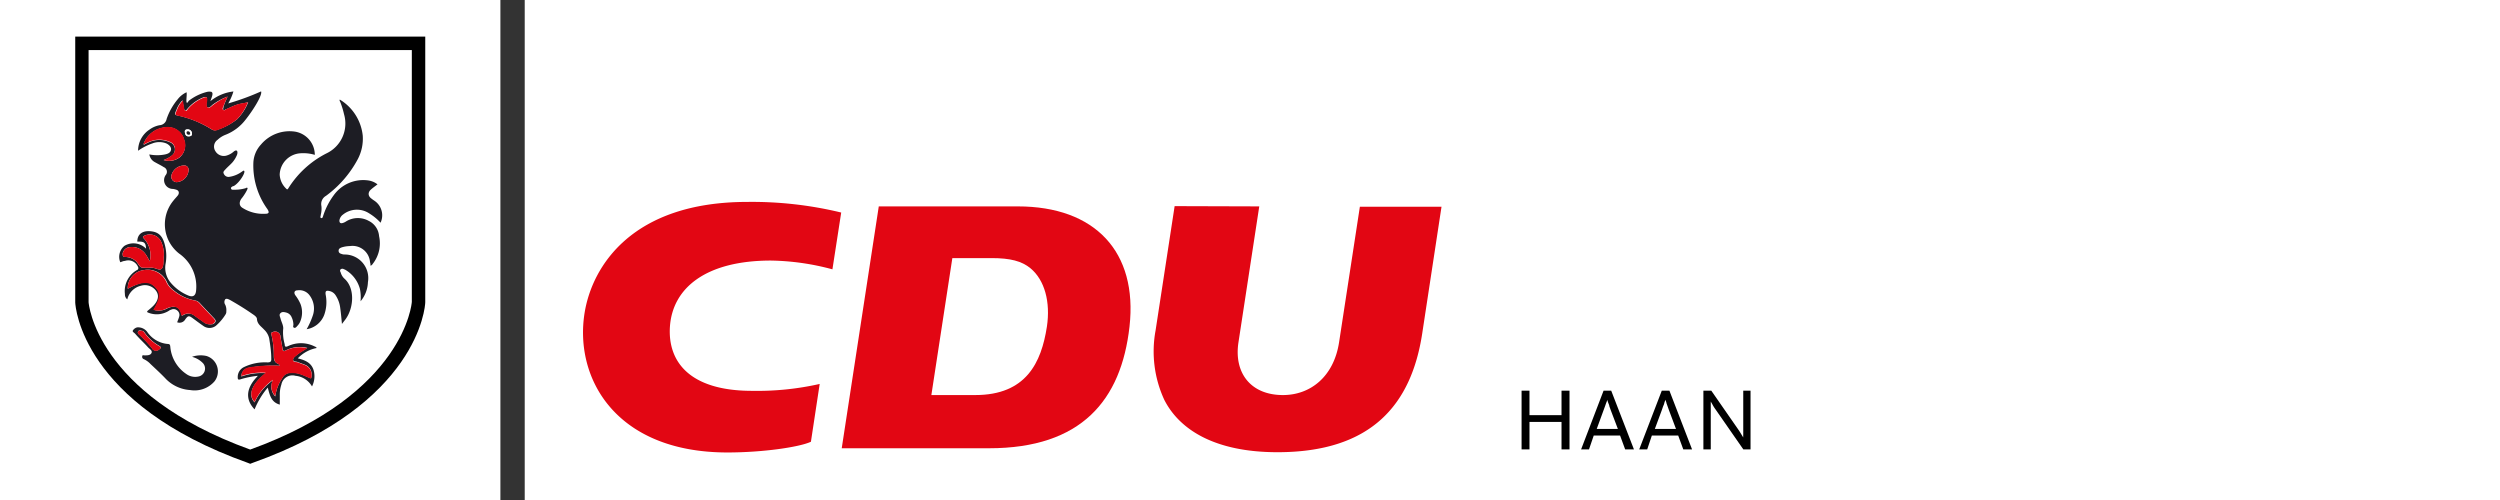 <?xml version="1.0" encoding="UTF-8"?> <svg xmlns="http://www.w3.org/2000/svg" id="Ebene_1" data-name="Ebene 1" viewBox="0 0 284.77 57"><rect x="0" y="0" width="284.77" height="57" fill="#333333" stroke="none"/><defs><style>.cls-1{fill:#fff;}.cls-2,.cls-3{fill:#e20613;}.cls-2{fill-rule:evenodd;}.cls-4{fill:#1d1d24;}</style></defs><title>dbw-</title><rect class="cls-1" x="59.77" width="225" height="57"></rect><rect class="cls-1" width="57" height="57"></rect><path class="cls-2" d="M112.94,29.4c2.15,0,3.44.34,4.43,1.15,1.64,1.35,2.3,3.87,1.88,6.66-.63,4.09-2.36,7.79-8.16,7.79h-5l2.39-15.6Zm3-5.89c8.78,0,13.68,5.16,12.72,13.7-.94,8.37-5.47,13.85-16,13.85H95.88l4.22-27.55Z"></path><path class="cls-3" d="M143.44,23.51,141.07,39c-.53,3.46,1.38,6,5.07,6,3.14,0,5.79-2.11,6.39-6l2.37-15.45h9.3L162,38c-1.23,8-5.69,13.51-16.49,13.51-7.18,0-11.17-2.6-12.88-5.95a13.14,13.14,0,0,1-1-7.92l2.17-14.16Z"></path><path class="cls-3" d="M93.39,43.73a32.33,32.33,0,0,1-7.73.79c-7.14,0-9.61-3.35-9.35-7.31.3-4.42,4.11-7.53,11.51-7.53a28.3,28.3,0,0,1,7,1l1-6.47A43.15,43.15,0,0,0,85.12,23C72,23,67.45,30.32,66.59,35.64c-1.2,7.49,3.58,15.9,16.27,15.9,4,0,8.17-.6,9.51-1.22l1-6.59Z"></path><path d="M177.87,51.19V48.06h-3.65v3.13h-.9V44.5h.9v2.79h3.65V44.5h.91v6.69Z"></path><path d="M181,51.19h-.9l2.56-6.69h.87l2.59,6.69h-1l-.58-1.58h-3Zm2.47-4.49-.15-.42c0-.14-.09-.26-.12-.37s-.08-.23-.13-.37h0c0,.14-.09.27-.12.38l-.13.37-.15.41-.79,2.16h2.41Z"></path><path d="M187.63,51.19h-.91l2.57-6.69h.87l2.58,6.69h-1l-.58-1.58h-3Zm2.47-4.49-.15-.42-.13-.37c0-.1-.08-.23-.12-.37h0l-.13.38c0,.11-.08.23-.13.37s-.1.27-.14.41l-.8,2.16h2.41Z"></path><path d="M198.58,51.19l-3.17-4.56a4.29,4.29,0,0,1-.35-.56c-.1-.18-.17-.29-.19-.34h0c0,.06,0,.15,0,.29s0,.3,0,.48v4.69h-.84V44.5h.9l3,4.32c.17.24.31.46.42.65l.22.36h0a2.57,2.57,0,0,1,0-.31c0-.16,0-.37,0-.62V44.5h.83v6.69Z"></path><path class="cls-4" d="M38.77,11.38a5.46,5.46,0,0,1,2.55,4.08,5,5,0,0,1-.56,2.66,12.41,12.41,0,0,1-3.63,4.19,1.07,1.07,0,0,0-.52,1.15,2.78,2.78,0,0,1-.07,1c0,.14-.12.34.05.38s.19-.18.24-.31A8.07,8.07,0,0,1,38,22.26a4.13,4.13,0,0,1,3.93-1.71A2.21,2.21,0,0,1,43,21c-.27.21-.54.4-.78.62s-.36.6,0,.93a4.71,4.71,0,0,0,.45.33,2,2,0,0,1,.68,2.49,5.93,5.93,0,0,0-1.29-1.06,2.54,2.54,0,0,0-3,.14,1,1,0,0,0-.4.67c0,.25.12.35.35.29a1.4,1.4,0,0,0,.43-.2A2.55,2.55,0,0,1,42,25.16a2.11,2.11,0,0,1,1.18,1.74A3.76,3.76,0,0,1,42.5,30c-.08.1-.13.23-.3.26,0-.13,0-.26-.05-.38a2,2,0,0,0-2.29-1.85,3.3,3.3,0,0,0-.94.15c-.18.07-.35.15-.35.38s.16.32.35.37a.88.88,0,0,0,.27.06,2.69,2.69,0,0,1,2.72,3.15,3.56,3.56,0,0,1-.84,2.18A4.76,4.76,0,0,0,41,32.92a3.62,3.62,0,0,0-1.6-2.15.74.74,0,0,0-.22-.1.33.33,0,0,0-.37,0c-.12.11-.07.24,0,.37a1.5,1.5,0,0,0,.4.68c1.23,1.06,1.12,3.32.14,4.66l-.4.52c-.06-.63-.11-1.21-.19-1.78a3.32,3.32,0,0,0-.51-1.45,1.1,1.1,0,0,0-.68-.51c-.43-.11-.54,0-.47.43a4.31,4.31,0,0,1-.17,2.28,2.58,2.58,0,0,1-2,1.63,8.63,8.63,0,0,0,.67-1.47,2.48,2.48,0,0,0-.33-2.38,1.43,1.43,0,0,0-1.37-.58c-.36,0-.46.26-.26.56a4.81,4.81,0,0,1,.59,1,2.68,2.68,0,0,1-.06,2.06,1.5,1.5,0,0,1-.29.42c-.1.11-.22.29-.39.22s-.06-.24-.07-.36a2,2,0,0,0-.19-.81.91.91,0,0,0-.6-.55c-.23-.06-.49-.13-.68.06s-.05.4,0,.6c.1.42.38.85.3,1.27a4.9,4.9,0,0,0,.18,1.67c0,.3.11.34.39.21a3.45,3.45,0,0,1,2.93,0c.12.06.25.09.33.22a4,4,0,0,0-2.16,1.18c.83.2,1.56.5,1.81,1.37a2.56,2.56,0,0,1-.19,1.83,2.41,2.41,0,0,0-1.87-1.21,1.28,1.28,0,0,0-1.62,1,3.61,3.61,0,0,0-.18,1.22v1.06c-1-.28-1.14-1.09-1.37-1.94A9.19,9.19,0,0,0,29,46.63c-1.92-2,.53-3.85.35-3.82a10.33,10.33,0,0,0-2,.41c-.21.05-.27,0-.27-.22a1.25,1.25,0,0,1,.72-1.19,5.47,5.47,0,0,1,2.67-.53c.37,0,.45-.12.43-.45,0-.77-.12-1.54-.24-2.3a2,2,0,0,0-.59-1c-.32-.35-.76-.61-.8-1.18,0-.23-.27-.42-.48-.56-.83-.58-1.69-1.11-2.57-1.61l0,0c-.18-.09-.4-.22-.56-.09a.55.55,0,0,0,0,.63,1.43,1.43,0,0,1,.12.73.59.59,0,0,1-.08.35,5.56,5.56,0,0,1-1.11,1.31,1.19,1.19,0,0,1-1.45,0c-.41-.28-.8-.58-1.2-.87s-.51-.31-.83.13a.75.75,0,0,1-.93.34c.08-.22.17-.42.23-.64a.64.64,0,0,0-.23-.71.62.62,0,0,0-.71-.07c-.08,0-.17.07-.25.12a2.58,2.58,0,0,1-2.34.2c-.21-.07-.1-.18,0-.26s.39-.32.57-.5c.55-.57.68-1.12.4-1.61a1.57,1.57,0,0,0-1.8-.69,2.08,2.08,0,0,0-1.55,1.55.7.7,0,0,1-.27-.6,2.75,2.75,0,0,1,1.36-2.73.25.25,0,0,0,.13-.37,1.2,1.2,0,0,0-1.49-.68c-.18,0-.35.1-.53.15A1.61,1.61,0,0,1,14.18,28a2,2,0,0,1,2.46.33c-.05-.71-.2-.83-1-.81,0-.9.66-1.31,1.68-1.16s1.33.89,1.52,1.8A4.91,4.91,0,0,1,18.87,30a2.63,2.63,0,0,0,.6,2.23,5.18,5.18,0,0,0,2,1.44c.53.21.83,0,.87-.61a4.57,4.57,0,0,0-1.94-4.18,4.23,4.23,0,0,1-.67-6c.16-.21.35-.4.52-.61s.2-.56-.2-.67a2,2,0,0,0-.35-.08,1,1,0,0,1-.81-1.6.57.57,0,0,0-.23-.88c-.31-.2-.65-.36-1-.56a1.2,1.2,0,0,1-.65-.89,4.55,4.55,0,0,0,1.8,0c.32-.07.62-.2.67-.53s-.25-.58-.53-.72a2.16,2.16,0,0,0-1.6,0,6.38,6.38,0,0,0-1.62.83,2.88,2.88,0,0,1,1.3-2.41,2.79,2.79,0,0,1,1.16-.5.86.86,0,0,0,.79-.71,7.07,7.07,0,0,1,1.27-2.25,2.67,2.67,0,0,1,1-.79c.06.29-.06.91,0,1.13s.21-.13.28-.18a5.58,5.58,0,0,1,2.08-1,1.21,1.21,0,0,1,.47,0c.25.15.08.49-.12,1.07a5,5,0,0,1,2.63-1.11A6.54,6.54,0,0,1,26,11.78a28.17,28.17,0,0,0,3.74-1.37c.18.44-1,2.27-1.79,3.25a5.29,5.29,0,0,1-2.23,1.68,2.72,2.72,0,0,0-.94.59.94.94,0,0,0-.25,1.28,1.11,1.11,0,0,0,1.34.49,2.09,2.09,0,0,0,.76-.44c.43-.33.49.1.35.42a3.17,3.17,0,0,1-.49.8c-.25.28-.54.52-.79.79s-.31.33-.19.56a.58.58,0,0,0,.64.31,3.22,3.22,0,0,0,1.38-.57l.19-.13c.44-.05-.41,1.39-1.11,1.76l-.07,0c-.1.08-.28.13-.22.29s.22.12.35.12a4.21,4.21,0,0,0,1.22-.15c.1,0,.21-.14.3-.05s-.4.87-.65,1.17-.4.82.1,1.11a4.37,4.37,0,0,0,2.59.66c.42,0,.46-.17.23-.53a8.49,8.49,0,0,1-1.6-5.27,3.25,3.25,0,0,1,.87-2.09A4.25,4.25,0,0,1,33.64,15a2.69,2.69,0,0,1,2.22,2.64,4.58,4.58,0,0,0-1.64-.18,2.52,2.52,0,0,0-2.36,2.42,2.35,2.35,0,0,0,.72,1.59c.1.11.15.15.25,0a11,11,0,0,1,4.36-4,3.76,3.76,0,0,0,2-4.45,9.05,9.05,0,0,0-.42-1.37S38.56,11.26,38.77,11.38ZM31.89,41.67a15.43,15.43,0,0,0-3.5.22,1,1,0,0,0-.9,1,6.9,6.9,0,0,1,2.77-.38c-1.8,1.46-1.94,2.61-1.26,3.33a6.26,6.26,0,0,1,2.1-2.53,1.56,1.56,0,0,0,.26,1.85A4.81,4.81,0,0,1,32.19,43a1,1,0,0,1,.92-.53,2.79,2.79,0,0,1,.91.08c.49.13.93.37,1.41.54a1.21,1.21,0,0,0-.8-1.58c-.23-.1-.47-.17-.71-.27s-.49,0-.53-.24.22-.4.4-.56a4.87,4.87,0,0,1,.52-.37l.69-.44a3.51,3.51,0,0,0-2.46.29c-.25.13-.31,0-.35-.19-.08-.45-.17-.91-.24-1.37a.61.61,0,0,0-.89-.53c-.15.05-.2.11-.15.25a10,10,0,0,1,.28,2.37c0,.43,0,.81.52,1C31.76,41.48,31.79,41.55,31.89,41.67ZM14.55,32.89c1.73-.92,2.43-.95,3.18-.16s.56,1.26-.21,2.56a1.91,1.91,0,0,0,1.53-.16c.75-.33,1.4-.35,1.63.68,0,.2.12.14.24.07a1.1,1.1,0,0,1,1.3.11l1,.71a1.14,1.14,0,0,0,.82.24.5.5,0,0,0,.49-.26c.09-.21-.07-.35-.2-.49-.53-.56-1.06-1.11-1.58-1.68a.9.9,0,0,0-.51-.28,5.26,5.26,0,0,1-2.39-1.11,2.51,2.51,0,0,1-.79-.89,2.38,2.38,0,0,0-2.68-1.46A2.08,2.08,0,0,0,14.55,32.89ZM25.92,11a7,7,0,0,0-1.58.84c-.23.14-.48.52-.71.38s-.1-.54-.07-.83,0-.42-.39-.3a4.58,4.58,0,0,0-1.83,1.31c-.07.07-.12.21-.23.19s-.15-.18-.17-.29c-.06-.28-.1-.56-.15-.88a2.85,2.85,0,0,0-.7,1.12c-.23.5-.23.55.3.65a11.82,11.82,0,0,1,3.69,1.53l.14.07a.58.58,0,0,0,.5,0A7.38,7.38,0,0,0,27,13.59a5.74,5.74,0,0,0,1.27-1.94c-.48.11-.89.16-1.28.28s-.8.34-1.21.51c-.1,0-.22.17-.32.09s0-.26,0-.37C25.57,11.79,25.74,11.43,25.92,11ZM17.06,29.77c-.14-.25-.27-.51-.43-.74a1.89,1.89,0,0,0-1.73-.89.92.92,0,0,0-.93.72c0,.23,0,.41.3.41a1.84,1.84,0,0,1,1.14.42c.31.23.43.7.75.79a5.77,5.77,0,0,0,1.1,0c.4,0,.89.37,1.14.14s.2-.8.24-1.22c0,0,0,0,0-.08a3.41,3.41,0,0,0-.31-1.83,1.43,1.43,0,0,0-1.87-.65c-.18.09-.26.15-.07.33A2.82,2.82,0,0,1,17.06,29.77Zm1.58-11.54a2,2,0,0,0,1.81-.29,1.79,1.79,0,0,0,.52-2,1.94,1.94,0,0,0-1.53-1.42,2.93,2.93,0,0,0-3,1.67c0,.09-.13.18-.05.3.16-.09.33-.18.49-.25a2.87,2.87,0,0,1,2.4-.06.88.88,0,0,1,.25,1.58A3.33,3.33,0,0,1,18.64,18.23Zm2.84,1.17a.49.49,0,0,0-.37-.54A1.5,1.5,0,0,0,19.52,20a.63.63,0,0,0,.58.75A1.46,1.46,0,0,0,21.48,19.4Zm0-3.87c.25,0,.41-.08.39-.32a.47.47,0,0,0-.49-.47c-.17,0-.34.06-.32.3S21.17,15.54,21.47,15.53Z"></path><path class="cls-4" d="M21.88,40.64a3,3,0,0,1,1.64-.09,1.84,1.84,0,0,1,.92,2.88,3,3,0,0,1-2.78,1,4.24,4.24,0,0,1-2.87-1.38c-.53-.55-1.09-1.06-1.64-1.58a2.5,2.5,0,0,0-.77-.56.27.27,0,0,1-.18-.32c0-.19.19-.1.29-.11.29,0,.65,0,.77-.28s-.22-.44-.39-.63c-.48-.53-1-1-1.48-1.56-.1-.11-.34-.22-.26-.36a.79.79,0,0,1,.5-.36,1.3,1.3,0,0,1,1.12.49,3.16,3.16,0,0,0,2.35,1.4c.24,0,.28.11.3.33a4.16,4.16,0,0,0,1.79,3.07,1.73,1.73,0,0,0,1.4.31.92.92,0,0,0,.55-1.5,2.62,2.62,0,0,0-1-.66Zm-5.83-3c-.16,0-.28,0-.33.14s0,.22.12.31a13.51,13.51,0,0,1,1.47,1.56.52.52,0,0,0,.84.13c.21-.13.24-.23,0-.38a5.28,5.28,0,0,1-1.72-1.57A.43.43,0,0,0,16.05,37.67Z"></path><path class="cls-3" d="M31.89,41.67c-.1-.12-.13-.19-.18-.21-.48-.16-.49-.54-.52-1a10,10,0,0,0-.28-2.37c-.05-.14,0-.2.15-.25a.61.61,0,0,1,.89.53c.07.46.16.92.24,1.37,0,.24.1.32.35.19A3.51,3.51,0,0,1,35,39.67l-.69.44a4.87,4.87,0,0,0-.52.37c-.18.16-.44.31-.4.56s.35.17.53.24.48.17.71.27a1.21,1.21,0,0,1,.8,1.58c-.48-.17-.92-.41-1.41-.54a2.79,2.79,0,0,0-.91-.08,1,1,0,0,0-.92.53,4.81,4.81,0,0,0-.83,2.07,1.56,1.56,0,0,1-.26-1.85A6.26,6.26,0,0,0,29,45.79c-.68-.72-.54-1.87,1.26-3.33a6.9,6.9,0,0,0-2.77.38,1,1,0,0,1,.9-1A15.43,15.43,0,0,1,31.89,41.67Z"></path><path class="cls-3" d="M14.55,32.89a2.08,2.08,0,0,1,1.8-2.12A2.38,2.38,0,0,1,19,32.23a2.51,2.51,0,0,0,.79.89,5.26,5.26,0,0,0,2.39,1.11.9.9,0,0,1,.51.28c.52.57,1.05,1.12,1.58,1.68.13.14.29.28.2.49a.5.5,0,0,1-.49.26,1.14,1.14,0,0,1-.82-.24l-1-.71a1.1,1.1,0,0,0-1.3-.11c-.12.07-.2.13-.24-.07-.23-1-.88-1-1.63-.68a1.91,1.91,0,0,1-1.53.16c.77-1.3.82-1.92.21-2.56S16.28,32,14.55,32.89Z"></path><path class="cls-3" d="M25.92,11c-.18.42-.35.78-.49,1.15-.05.11-.13.27,0,.37s.22,0,.32-.09c.41-.17.8-.37,1.21-.51s.8-.17,1.28-.28A5.74,5.74,0,0,1,27,13.59a7.38,7.38,0,0,1-2.23,1.23.58.58,0,0,1-.5,0l-.14-.07a11.82,11.82,0,0,0-3.69-1.53c-.53-.1-.53-.15-.3-.65a2.85,2.85,0,0,1,.7-1.12c.05.32.09.6.15.88,0,.11,0,.26.17.29s.16-.12.23-.19a4.58,4.58,0,0,1,1.83-1.31c.34-.12.42,0,.39.3s-.14.71.07.83.48-.24.71-.38A7,7,0,0,1,25.92,11Z"></path><path class="cls-3" d="M17.06,29.77a2.82,2.82,0,0,0-.66-2.6c-.19-.18-.11-.24.07-.33a1.43,1.43,0,0,1,1.87.65,3.41,3.41,0,0,1,.31,1.83s0,.05,0,.08c0,.42,0,1-.24,1.22s-.74-.12-1.14-.14a5.77,5.77,0,0,1-1.1,0c-.32-.09-.44-.56-.75-.79a1.84,1.84,0,0,0-1.14-.42c-.33,0-.33-.18-.3-.41a.92.92,0,0,1,.93-.72,1.89,1.89,0,0,1,1.73.89C16.79,29.26,16.92,29.52,17.06,29.77Z"></path><path class="cls-3" d="M18.64,18.23a3.33,3.33,0,0,0,.9-.51.88.88,0,0,0-.25-1.58,2.87,2.87,0,0,0-2.4.06c-.16.07-.33.16-.49.25-.08-.12,0-.21.05-.3a2.93,2.93,0,0,1,3-1.67A1.94,1.94,0,0,1,21,15.9a1.79,1.79,0,0,1-.52,2A2,2,0,0,1,18.64,18.23Z"></path><path class="cls-3" d="M21.48,19.4a1.46,1.46,0,0,1-1.38,1.35.63.63,0,0,1-.58-.75,1.5,1.5,0,0,1,1.59-1.14A.49.49,0,0,1,21.48,19.4Z"></path><path class="cls-1" d="M21.47,15.53c-.3,0-.39-.22-.42-.49s.15-.31.32-.3a.47.47,0,0,1,.49.47C21.88,15.45,21.72,15.53,21.47,15.53Zm.19-.36c0-.09-.06-.2-.2-.21s-.23,0-.21.16a.23.23,0,0,0,.22.23C21.58,15.36,21.65,15.33,21.66,15.17Z"></path><path class="cls-3" d="M16.05,37.67a.43.43,0,0,1,.37.19,5.28,5.28,0,0,0,1.72,1.57c.25.15.22.25,0,.38a.52.52,0,0,1-.84-.13,13.51,13.51,0,0,0-1.47-1.56c-.09-.09-.16-.17-.12-.31S15.89,37.67,16.05,37.67Z"></path><path class="cls-4" d="M21.66,15.17c0,.16-.08.19-.19.18a.23.23,0,0,1-.22-.23c0-.14.09-.18.21-.16S21.64,15.08,21.66,15.17Z"></path><path d="M28.5,52.83l-.25-.1C9.34,46,8.59,34.93,8.57,34.46V4.17H48.44V34.42c0,.51-.78,11.59-19.68,18.31ZM10.09,5.7V34.42c0,.07.79,10.42,18.41,16.79,17.62-6.37,18.41-16.72,18.41-16.83V5.7Z"></path></svg> 